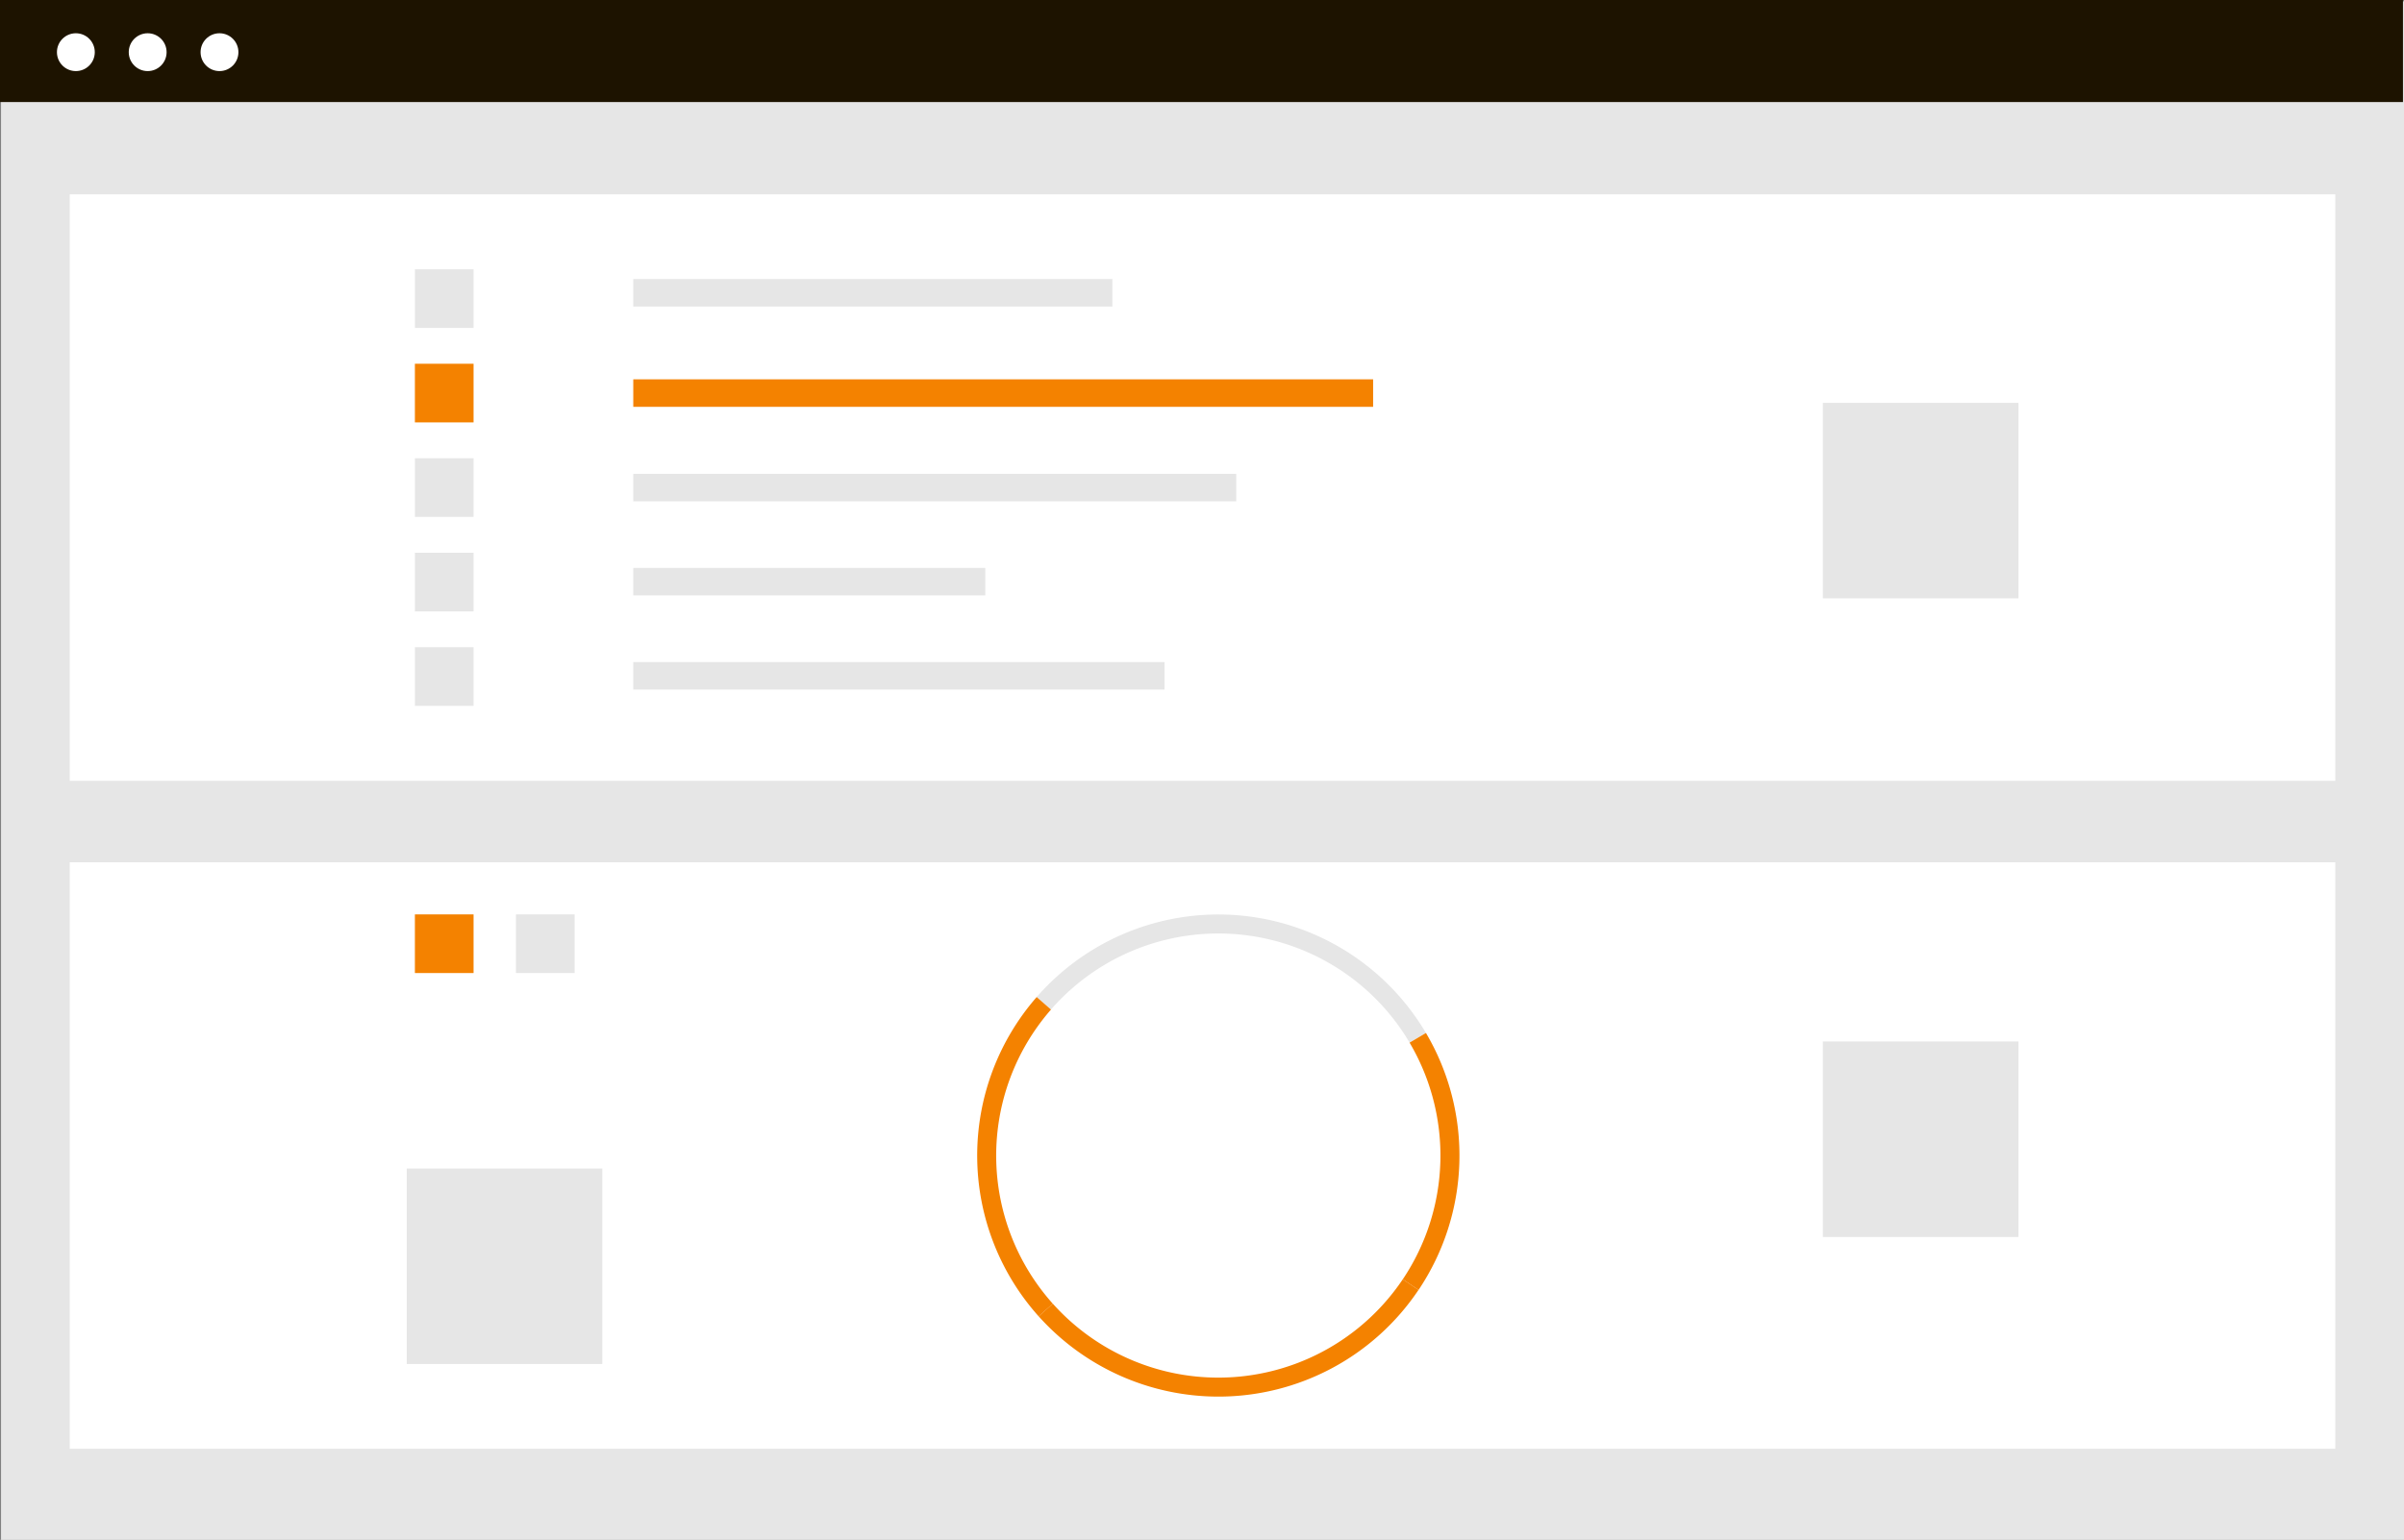 <svg xmlns="http://www.w3.org/2000/svg" width="190.965" height="122.358" viewBox="0 0 190.965 122.358"><rect x="0" y="0" width="190.965" height="122.358" fill="#808080" stroke="none"/><path fill="#e6e6e6" d="M.082.108h190.883v122.25H.082z"/><path fill="#fff" d="M5.54 15.441h179.967v46.603H5.54z"/><path fill="#e6e6e6" d="M50.305 22.173h38.059v2.185H50.305z"/><path fill="#f48200" d="M50.305 30.142h58.771v2.185H50.305z"/><path fill="#e6e6e6" d="M50.305 37.651h47.897v2.185H50.305zm0 7.479h27.962v2.185H50.305zm0 7.48h42.201v2.185H50.305zM32.958 21.396h4.66v4.66h-4.66z"/><path fill="#f48200" d="M32.958 28.904h4.66v4.66h-4.66z"/><path fill="#e6e6e6" d="M32.958 36.413h4.66v4.66h-4.66zm0 7.508h4.66v4.66h-4.66zm0 7.508h4.66v4.66h-4.66zm111.847-19.418h15.534v15.534h-15.534z"/><path fill="#fff" d="M5.54 68.517h179.967v46.603H5.54z"/><path fill="#e6e6e6" d="M40.984 72.659h4.66v4.66h-4.66z"/><path fill="#f48200" d="M32.958 72.659h4.66v4.66h-4.66z"/><path d="M111.974 82.849a17.647 17.647 0 00-28.488-2.632l-1.136-.992a19.152 19.152 0 0130.921 2.856z" fill="#e6e6e6"/><path d="M112.684 102.498l-1.252-.842a17.656 17.656 0 00.541-18.806l1.3-.768a19.164 19.164 0 01-.587 20.416zm-30.176 2.101a19.151 19.151 0 01-.157-25.373l1.136.995a17.643 17.643 0 00.145 23.374z" fill="#f48200"/><path d="M96.779 110.976a19.184 19.184 0 01-14.271-6.379l1.123-1.006a17.646 17.646 0 0027.8-1.937l1.252.842a19.141 19.141 0 01-15.904 8.48z" fill="#f48200"/><path fill="#e6e6e6" d="M144.805 82.757h15.534v15.534h-15.534zM32.311 92.854h15.534v15.534H32.311z"/><path fill="#1d1300" d="M0 0h190.883v8.109H0z"/><circle cx="1.503" cy="1.503" r="1.503" transform="translate(4.523 2.643)" fill="#fff"/><circle cx="1.503" cy="1.503" r="1.503" transform="translate(10.228 2.643)" fill="#fff"/><circle cx="1.503" cy="1.503" r="1.503" transform="translate(15.933 2.643)" fill="#fff"/></svg>